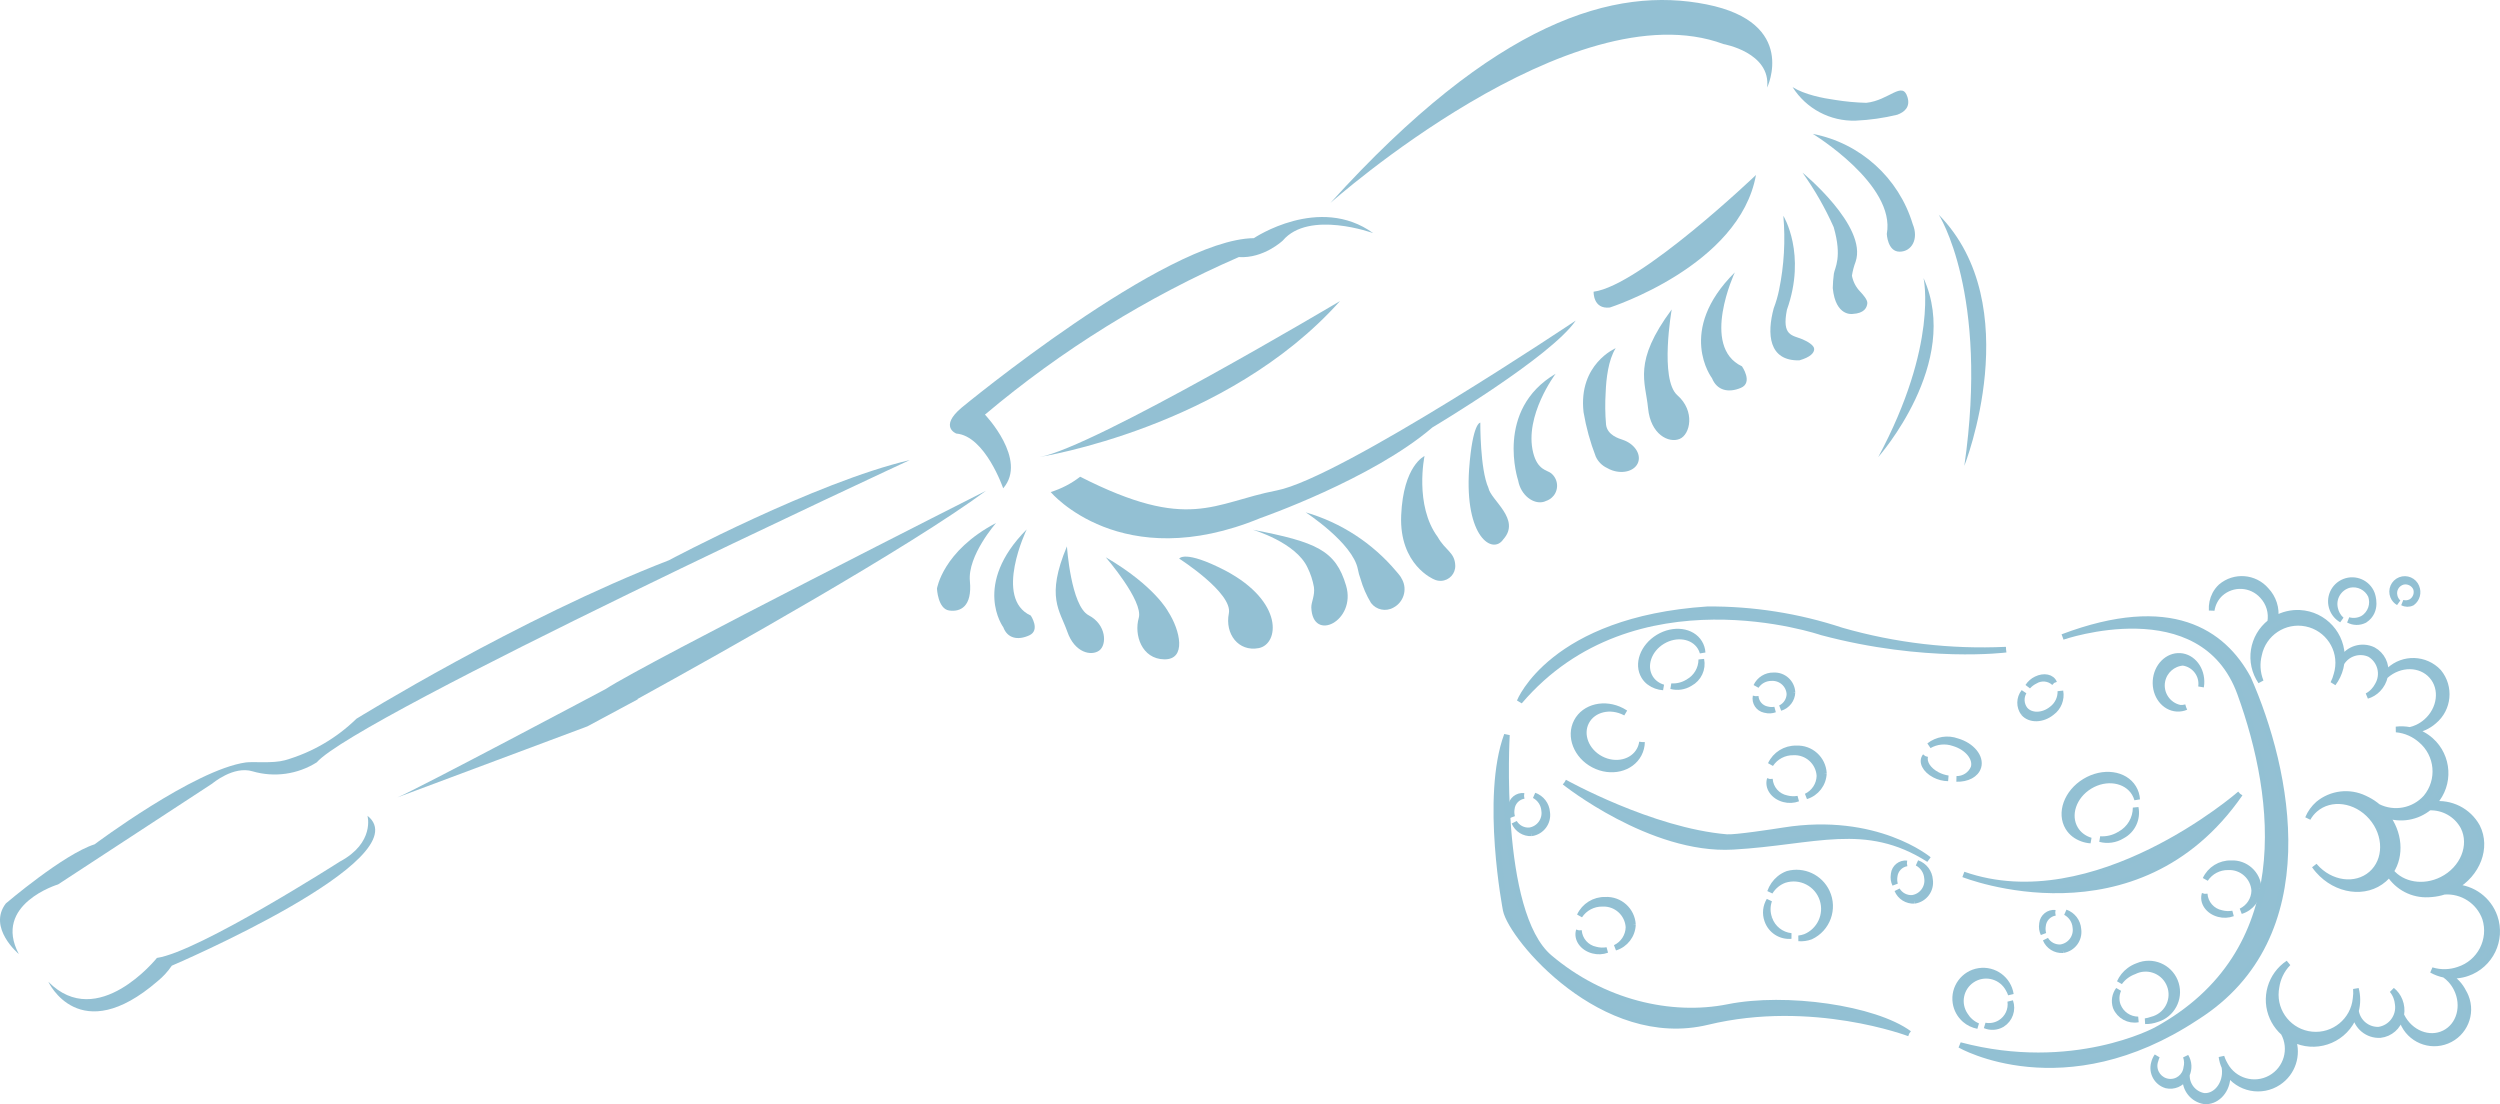 <?xml version="1.0" encoding="UTF-8"?>
<svg id="_レイヤー_1" data-name="レイヤー 1" xmlns="http://www.w3.org/2000/svg" viewBox="0 0 440.629 194.611">
  <defs>
    <style>
      .cls-1 {
        stroke: #92c0d3;
      }

      .cls-1, .cls-2 {
        fill: #93c0d3;
      }

      .cls-2 {
        stroke-width: 0px;
      }
    </style>
  </defs>
  <g id="_グループ_13" data-name="グループ 13">
    <path id="_パス_56" data-name="パス 56" class="cls-2" d="m160.362,81.083s-97.399,45.155-104.536,53.282c-3.365,2.121-7.477,2.699-11.297,1.587-3.37-1.042-7.113,2.15-7.113,2.15l-27.178,17.776s-11.585,3.492-6.919,12.276c0,0-5.551-4.625-2.296-8.914,0,0,10.199-8.702,15.649-10.428,0,0,17.582-13.168,26.657-14.431,1.319-.184,4.72.214,6.902-.39,4.737-1.36,9.063-3.872,12.591-7.312,0,0,28.532-17.646,55.065-27.928,0,0,25.835-13.77,42.469-17.666"/>
    <path id="_パス_57" data-name="パス 57" class="cls-2" d="m176.813,86.065s-3.16-9.223-8.262-9.65c0,0-3.084-1.175.925-4.557,0,0,35.946-29.708,51.52-29.883,0,0,11.509-7.763,21.036-.882,0,0-11.318-4.139-15.937,1.306,0,0-3.375,3.2-7.751,2.91-16.179,7.043-31.251,16.396-44.744,27.768,0,0,7.603,7.95,3.21,12.989"/>
    <path id="_パス_58" data-name="パス 58" class="cls-2" d="m236.177,53.063s-43.661,25.962-52.945,27.481c0,0,33.02-5.155,52.945-27.481"/>
    <path id="_パス_59" data-name="パス 59" class="cls-2" d="m319.512,23.597s14.664,8.929,13.04,17.637c0,0,.128,3.14,2.27,3.126s3.387-2.259,2.296-4.865c-2.463-8.158-9.243-14.28-17.61-15.899"/>
    <path id="_パス_60" data-name="パス 60" class="cls-2" d="m234.478,35.777S277.074-2.15,303.769,7.768c0,0,8.389,1.477,7.69,7.665,0,0,5.516-11.419-10.666-14.656s-37.104,2.742-66.314,35"/>
    <path id="_パス_61" data-name="パス 61" class="cls-2" d="m334.407,20.217c1.235-.45,2.335-1.344,1.783-3.119-.904-2.91-3.208.591-7.256,1.025-1.828-.049-3.651-.218-5.457-.508-2.238-.309-5.457-.95-7.533-2.264,2.397,3.81,6.637,6.06,11.136,5.911,2.47-.11,4.924-.459,7.327-1.043"/>
    <path id="_パス_62" data-name="パス 62" class="cls-2" d="m190.38,84.025c-1.557,1.203-3.316,2.117-5.196,2.7,0,0,12.389,14.741,36.994,4.575,0,0,19.665-6.844,30.298-15.976,0,0,20.916-12.439,25.243-18.819,0,0-41.453,27.765-52.69,29.938s-15.404,7.361-34.649-2.419"/>
    <path id="_パス_63" data-name="パス 63" class="cls-2" d="m309.488,30.847s-20.418,19.503-28.611,20.567c0,0-.133,3.129,2.859,2.786,0,0,22.879-7.336,25.754-23.35"/>
    <path id="_パス_64" data-name="パス 64" class="cls-2" d="m317.688,30.425s11.497,9.418,9.368,15.703c-.303.796-.521,1.622-.649,2.464.198,1.054.701,2.027,1.447,2.798.592.634,1.322,1.476,1.264,2.079-.078.802-.592,1.759-2.571,1.86,0,0-3.014.549-3.519-4.543.015-.85.08-1.699.194-2.542.146-1.046,1.509-2.851-.032-8.21-1.506-3.382-3.35-6.603-5.504-9.614"/>
    <path id="_パス_65" data-name="パス 65" class="cls-2" d="m314.325,38.045s4.129,6.715.622,16.561c-.922,4.644.946,4.447,2.741,5.195.853.359,2.066,1.05,2.067,1.717s-.638,1.428-2.612,1.995c-5.43.129-5.743-4.661-4.52-9.181.407-1.058.724-2.149.948-3.26.877-4.284,1.13-8.673.749-13.029"/>
    <path id="_パス_66" data-name="パス 66" class="cls-2" d="m175.561,92.175s-5.05,5.741-4.616,10.253-1.695,5.466-3.668,5.173-2.135-3.852-2.135-3.852c0,0,1.014-6.644,10.417-11.571"/>
    <path id="_パス_67" data-name="パス 67" class="cls-2" d="m173.765,86.51s-60.054,30.355-66.987,34.919c0,0-33.669,17.896-36.751,19.123l33.492-12.524,8.927-4.791-.097-.031c15.638-8.609,47.831-26.676,61.418-36.695"/>
    <path id="_パス_68" data-name="パス 68" class="cls-2" d="m305.763,48.014s-6.116,13.073,1.266,16.554c0,0,1.995,2.862-.192,3.791s-4.22.476-5.095-1.704c0,0-6.372-8.325,4.02-18.64"/>
    <path id="_パス_69" data-name="パス 69" class="cls-2" d="m180.959,93.309s-5.882,12.181.719,15.188c0,0,1.734,2.58-.272,3.49s-3.836.547-4.572-1.435c0,0-5.56-7.489,4.126-17.243"/>
    <path id="_パス_70" data-name="パス 70" class="cls-2" d="m294.641,54.547s-2.166,12.337,1,15.118c3.166,2.781,2.283,6.918.397,7.699s-5.116-.739-5.564-5.428-2.713-8.107,4.166-17.39"/>
    <path id="_パス_71" data-name="パス 71" class="cls-2" d="m188.05,96.296s.693,10.512,3.833,12.151,3.245,5.197,1.859,6.211-4.327.417-5.628-3.324-3.834-6.084-.064-15.037"/>
    <path id="_パス_72" data-name="パス 72" class="cls-2" d="m194.892,98.22s6.672,7.702,5.814,10.694.528,7.231,4.495,7.296,2.829-5.103.672-8.435c0,0-2.317-4.487-10.981-9.556"/>
    <path id="_パス_73" data-name="パス 73" class="cls-2" d="m286.014,77.519c-.683-.23-2.709-.815-2.944-2.661-.166-1.902-.188-3.814-.066-5.719.086-2.339.456-5.684,1.762-7.768,0,0-6.607,2.788-5.664,11.265.453,2.674,1.174,5.296,2.151,7.826.4.888,1.105,1.604,1.988,2.017.302.178.622.325.954.437,2.01.677,4.045.017,4.546-1.473s-.717-3.247-2.728-3.925"/>
    <path id="_パス_74" data-name="パス 74" class="cls-2" d="m207.836,98.457s9.468,6.049,8.751,9.655,1.679,6.802,5.262,6.12,4.526-8.166-5.884-13.67c-7.223-3.737-8.129-2.104-8.129-2.104"/>
    <path id="_パス_75" data-name="パス 75" class="cls-2" d="m260.908,74.488s-.063,8.201,1.43,11.504c.401,2.167,5.796,5.546,2.624,9.062-1.858,2.769-6.835-.357-6.029-12.356.609-8.281,1.974-8.209,1.974-8.209"/>
    <path id="_パス_76" data-name="パス 76" class="cls-2" d="m220.803,93.369s7.609,2.207,9.657,6.684c.536,1.082.914,2.235,1.122,3.424.204,1.501-.494,2.669-.462,3.599.215,6.245,7.968,2.358,6.13-3.857s-5.188-7.68-16.447-9.85"/>
    <path id="_パス_77" data-name="パス 77" class="cls-2" d="m273.831,87.366c.968-1.227.757-3.007-.47-3.975-.676-.534-2.369-.531-3.135-3.597-1.63-6.522,3.955-13.917,3.955-13.917-10.79,6.365-6.603,18.808-6.603,18.808.457,2.614,2.724,4.295,4.567,3.748.096-.029.189-.067.277-.114.555-.166,1.046-.5,1.405-.955"/>
    <path id="_パス_78" data-name="パス 78" class="cls-2" d="m247.137,102.153c-.169-.361-.389-.696-.653-.995-.115-.146-.244-.297-.39-.458-4.179-4.967-9.735-8.586-15.967-10.401,0,0,8.317,5.405,9.203,10.049.105.567.259,1.124.46,1.664.424,1.497,1.047,2.93,1.854,4.26.924,1.227,2.615,1.577,3.95.817,1.788-.941,2.478-3.15,1.544-4.941"/>
    <path id="_パス_79" data-name="パス 79" class="cls-2" d="m253.41,94.661c1.329,2.377,2.998,2.664,3.08,5,.061,1.438-1.055,2.653-2.493,2.715-.438.019-.873-.073-1.266-.267,0,0-6.146-2.491-5.77-11.286s4.115-10.444,4.115-10.444c0,0-1.83,8.666,2.335,14.284"/>
    <path id="_パス_80" data-name="パス 80" class="cls-2" d="m64.767,143.773s1.365,4.76-4.889,8.097c0,0-24.812,15.873-32.219,16.966,0,0-10.427,13.033-19.142,4.2,0,0,5.453,11.83,19.282-.119.954-.781,1.79-1.696,2.483-2.715,0,0,44.055-18.81,34.485-26.427"/>
    <path id="_パス_81" data-name="パス 81" class="cls-2" d="m341.704,37.835s8.91,13.775,4.512,44.276c0,0,11.183-28.267-4.512-44.276"/>
    <path id="_パス_82" data-name="パス 82" class="cls-2" d="m339.027,49.015s2.669,11.693-7.986,31.549c0,0,14.76-16.621,7.986-31.549"/>
  </g>
  <g id="_グループ_16" data-name="グループ 16">
    <path id="_パス_118" data-name="パス 118" class="cls-1" d="m289.406,130.789c-.062.471-.207.927-.428,1.347-1.179,2.249-4.233,2.972-6.821,1.615s-3.731-4.281-2.552-6.529,4.233-2.972,6.822-1.615l.088.047c-.207-.137-.42-.264-.64-.379-3.031-1.589-6.608-.743-7.989,1.891s-.043,6.057,2.988,7.646,6.608.743,7.989-1.891c.345-.659.531-1.389.543-2.132"/>
    <path id="_パス_119" data-name="パス 119" class="cls-1" d="m385.302,124.631c-.342.101-.7.142-1.056.119-2.173-.448-3.572-2.574-3.123-4.747.362-1.753,1.839-3.055,3.623-3.194,2.035.282,3.463,2.151,3.2,4.189,0,.025-.002.05-.006.075.031-.184.052-.369.064-.555.163-2.568-1.514-4.764-3.745-4.906s-4.172,1.825-4.335,4.393,1.514,4.764,3.745,4.906c.558.035,1.116-.061,1.63-.28"/>
    <path id="_パス_120" data-name="パス 120" class="cls-1" d="m365.627,147.098c.839.614,1.835.977,2.872,1.045-.597-.172-1.156-.457-1.647-.838-.419-.327-.775-.727-1.051-1.181-1.474-2.425-.342-5.806,2.528-7.552s6.393-1.194,7.868,1.231c.211.347.373.722.481,1.113-.043-.731-.264-1.441-.643-2.068-1.557-2.561-5.4-3.067-8.584-1.132s-4.5,5.581-2.946,8.142c.292.48.673.901,1.122,1.24"/>
    <path id="_パス_121" data-name="パス 121" class="cls-1" d="m373.654,147.007l-.084.05c-1.035.625-2.237.917-3.443.836,1.322.355,2.732.153,3.9-.561l.076-.045c1.775-.961,2.714-2.969,2.312-4.947,0,1.942-1.056,3.731-2.758,4.668"/>
    <path id="_パス_122" data-name="パス 122" class="cls-1" d="m313.628,154.829c-.763.63-1.339,1.457-1.664,2.391.312-.513.713-.966,1.184-1.339.415-.327.88-.587,1.376-.768,2.804-.893,5.802.656,6.695,3.461.84,2.637-.479,5.479-3.036,6.539-.38.139-.776.232-1.179.275.723.058,1.45-.041,2.131-.29,2.968-1.383,4.253-4.909,2.87-7.877-1.219-2.616-4.144-3.974-6.928-3.217-.525.192-1.014.47-1.448.823"/>
    <path id="_パス_123" data-name="パス 123" class="cls-1" d="m311.864,161.914c-.01-.027-.019-.054-.028-.081-.359-1.017-.361-2.126-.006-3.145-.638,1.057-.771,2.343-.362,3.508.008.024.017.049.026.073.619,1.758,2.353,2.871,4.209,2.7-1.764-.185-3.261-1.376-3.838-3.054"/>
    <path id="_パス_124" data-name="パス 124" class="cls-1" d="m375.294,171.022c-.746.552-1.336,1.288-1.713,2.136.332-.465.737-.873,1.2-1.207.419-.303.878-.546,1.363-.723,2.243-1.121,4.97-.212,6.091,2.031,1.121,2.243.212,4.97-2.031,6.091-.306.153-.628.271-.96.351-.372.137-.758.234-1.151.289.706.017,1.409-.1,2.072-.344,2.651-.798,4.153-3.594,3.356-6.245-.798-2.651-3.594-4.153-6.245-3.356-.187.056-.37.123-.548.201-.513.187-.997.448-1.435.774"/>
    <path id="_パス_125" data-name="パス 125" class="cls-1" d="m373.278,177.212l-.024-.068c-.302-.889-.255-1.859.131-2.714-.651.873-.837,2.008-.5,3.044.007.021.014.041.022.062.646,1.557,2.292,2.451,3.95,2.145-1.587-.007-3.006-.987-3.576-2.468"/>
    <path id="_パス_126" data-name="パス 126" class="cls-1" d="m290.718,120.272c.711.521,1.556.828,2.435.886-.508-.146-.983-.387-1.4-.711-.355-.277-.657-.616-.891-1-1.25-2.056-.291-4.923,2.144-6.4s5.421-1.013,6.672,1.044c.179.294.316.612.408.944-.037-.62-.224-1.222-.546-1.754-1.32-2.171-4.579-2.6-7.279-.96-2.7,1.64-3.818,4.732-2.5,6.9.248.407.571.764.952,1.051"/>
    <path id="_パス_127" data-name="パス 127" class="cls-1" d="m297.525,120.194l-.071.042c-.878.53-1.897.777-2.92.709,1.119.3,2.311.128,3.3-.476l.065-.038c1.507-.815,2.304-2.521,1.961-4.2,0,1.647-.896,3.164-2.339,3.958"/>
    <path id="_パス_128" data-name="パス 128" class="cls-1" d="m346.293,179.72c.658.571,1.457.957,2.314,1.118-.493-.204-.948-.49-1.345-.846-.355-.318-.661-.687-.908-1.094-1.364-2.045-.813-4.809,1.232-6.173,2.045-1.364,4.809-.813,6.173,1.232.07.104.135.211.195.321.19.312.345.645.46.992-.406-2.693-2.919-4.546-5.611-4.14-2.693.406-4.546,2.919-4.14,5.611.174,1.155.753,2.211,1.633,2.979"/>
    <path id="_パス_129" data-name="パス 129" class="cls-1" d="m352.528,180.261l-.062.036c-.788.461-1.716.621-2.613.451.969.411,2.075.344,2.988-.181l.055-.033c1.363-.859,1.95-2.545,1.417-4.065.221,1.508-.482,3.001-1.785,3.791"/>
    <path id="_パス_130" data-name="パス 130" class="cls-1" d="m418.053,104.621c-.759-1.924-2.933-2.868-4.857-2.109-1.924.759-2.868,2.933-2.109,4.857.312.792.886,1.454,1.625,1.877-.305-.271-.561-.591-.759-.947-.177-.319-.306-.662-.383-1.018-.456-1.859.681-3.736,2.54-4.193,1.524-.304,3.06.46,3.737,1.859.566,1.511-.022,3.211-1.4,4.051l-.058.031c-.761.395-1.645.484-2.469.248.876.475,1.93.492,2.821.046l.053-.028c2.411-1.6,1.328-4.491,1.256-4.673"/>
    <path id="_パス_131" data-name="パス 131" class="cls-1" d="m425.919,103.457c-.455-1.144-1.751-1.702-2.895-1.247-1.144.455-1.702,1.751-1.247,2.895.185.466.522.856.956,1.106-.181-.161-.334-.352-.452-.564-.105-.19-.182-.394-.228-.606-.273-1.108.404-2.227,1.512-2.5.907-.181,1.822.274,2.225,1.107.339.9-.01,1.913-.831,2.413l-.035.018c-.453.235-.98.288-1.471.148.522.283,1.149.293,1.68.027l.031-.017c.859-.645,1.168-1.794.748-2.783"/>
    <path id="_パス_132" data-name="パス 132" class="cls-1" d="m353.574,114.501s-14.223,1.829-32.508-3.048c0,0-33.119-11.379-53.234,12.191,0,0,5.689-14.426,33.119-16.254,8.029-.053,16.012,1.206,23.635,3.728,9.413,2.702,19.205,3.845,28.987,3.386"/>
    <path id="_パス_133" data-name="パス 133" class="cls-1" d="m363.53,112.266s24.585-8.533,31.29,9.956,10.159,45.716-14.832,59.329c0,0-14.629,7.924-34.541,2.642,0,0,18.286,10.565,41.652-4.876,22.553-14.223,16.254-43.684,9.143-59.761-4.419-8.153-13.613-14.5-32.712-7.289"/>
    <path id="_パス_134" data-name="パス 134" class="cls-1" d="m336.507,182.16s-17.067-6.5-35.557-2.032-34.541-14.832-35.557-19.708c0,0-3.861-19.912.2-30.884,0,0-1.829,31.29,7.518,39.214,9.347,7.924,21.334,10.769,31.493,8.737s25.8.2,31.9,4.673"/>
    <path id="_パス_135" data-name="パス 135" class="cls-1" d="m275.755,137.867s15.239,12.19,29.665,11.378c14.426-.812,23.366-4.876,34.541,2.235,0,0-9.221-7.739-25.588-5.133-1.814.289-8.562,1.321-10.042,1.2-13.279-1.123-28.576-9.676-28.576-9.676"/>
    <path id="_パス_136" data-name="パス 136" class="cls-1" d="m394.82,139.899s-25.6,22.35-48.764,14.223c0,0,30.477,12.191,48.764-14.223"/>
    <path id="_パス_137" data-name="パス 137" class="cls-1" d="m278.28,163.977c-.472,1.5.638,3.1,2.488,3.58.818.219,1.683.18,2.478-.113-.665.117-1.347.089-2-.082-1.64-.327-2.856-1.716-2.963-3.385"/>
    <path id="_パス_138" data-name="パス 138" class="cls-1" d="m287.802,162.957c-.141-2.543-2.31-4.494-4.854-4.366-1.937-.05-3.718,1.055-4.536,2.811.887-1.346,2.403-2.145,4.015-2.115,2.411-.12,4.466,1.73,4.6,4.14-.035,1.553-.945,2.952-2.351,3.612,1.809-.55,3.066-2.191,3.125-4.081"/>
    <path id="_パス_139" data-name="パス 139" class="cls-1" d="m339.335,133.264c-.772.961-.045,2.44,1.63,3.31.741.388,1.563.597,2.4.609-.665-.101-1.31-.31-1.907-.62-1.618-.84-2.447-2.2-2.126-3.3"/>
    <path id="_パス_140" data-name="パス 140" class="cls-1" d="m348.696,135.177c.512-1.761-1.16-3.8-3.734-4.544-1.676-.612-3.549-.315-4.953.786,1.305-.755,2.873-.909,4.3-.424,2.441.709,4.026,2.638,3.54,4.308-.503,1.221-1.704,2.008-3.025,1.981,1.887.052,3.471-.747,3.867-2.108"/>
    <path id="_パス_141" data-name="パス 141" class="cls-1" d="m388.571,157.54c-.472,1.5.638,3.1,2.489,3.58.818.219,1.683.18,2.478-.113-.665.117-1.347.089-2-.082-1.64-.327-2.856-1.716-2.963-3.385"/>
    <path id="_パス_142" data-name="パス 142" class="cls-1" d="m398.093,156.519c-.141-2.543-2.31-4.494-4.854-4.366-1.937-.05-3.718,1.055-4.536,2.811.887-1.346,2.403-2.145,4.015-2.115,2.411-.12,4.466,1.73,4.6,4.14-.035,1.553-.945,2.952-2.351,3.612,1.809-.55,3.066-2.191,3.125-4.081"/>
    <path id="_パス_143" data-name="パス 143" class="cls-1" d="m311.937,137.299c-.472,1.5.638,3.1,2.488,3.58.818.219,1.683.18,2.478-.113-.665.117-1.347.089-2-.082-1.64-.327-2.856-1.716-2.963-3.385"/>
    <path id="_パス_144" data-name="パス 144" class="cls-1" d="m321.459,136.279c-.141-2.543-2.31-4.494-4.854-4.366-1.937-.05-3.718,1.055-4.536,2.811.888-1.346,2.403-2.144,4.015-2.115,2.411-.12,4.466,1.73,4.6,4.14-.035,1.553-.945,2.952-2.351,3.612,1.809-.55,3.066-2.191,3.125-4.081"/>
    <path id="_パス_145" data-name="パス 145" class="cls-1" d="m309.433,122.705c-.23,1.106.481,2.189,1.588,2.419.037.008.075.014.112.02.557.149,1.147.122,1.688-.077-.454.08-.919.061-1.365-.056-1.117-.223-1.945-1.169-2.018-2.306"/>
    <path id="_パス_146" data-name="パス 146" class="cls-1" d="m315.921,122.011c-.096-1.733-1.574-3.062-3.307-2.975-1.319-.034-2.533.718-3.09,1.915.604-.917,1.637-1.461,2.735-1.441,1.643-.082,3.044,1.178,3.135,2.82-.023,1.057-.643,2.011-1.6,2.461,1.233-.373,2.09-1.492,2.129-2.78"/>
    <path id="_パス_147" data-name="パス 147" class="cls-1" d="m268.613,140.278c-1.157-.127-2.198.708-2.326,1.865-.004.038-.007.076-.009.114-.098.586-.013,1.188.245,1.724-.127-.458-.153-.937-.077-1.406.117-1.169,1.007-2.113,2.167-2.3"/>
    <path id="_パス_148" data-name="パス 148" class="cls-1" d="m269.964,146.865c1.768-.269,2.986-1.916,2.726-3.685-.095-1.357-.986-2.528-2.269-2.982,1.001.53,1.66,1.535,1.747,2.664.246,1.677-.909,3.239-2.585,3.494-1.087.08-2.126-.462-2.682-1.4.507,1.226,1.738,1.994,3.062,1.91"/>
    <path id="_パス_149" data-name="パス 149" class="cls-1" d="m362.242,160.881c-1.157-.127-2.198.708-2.326,1.865-.004.038-.007.076-.009.114-.098.586-.013,1.188.245,1.724-.127-.458-.153-.937-.077-1.406.117-1.169,1.007-2.113,2.167-2.3"/>
    <path id="_パス_150" data-name="パス 150" class="cls-1" d="m363.593,167.466c1.768-.269,2.986-1.916,2.726-3.685-.095-1.357-.986-2.528-2.268-2.982,1.001.529,1.66,1.535,1.747,2.664.246,1.677-.909,3.239-2.585,3.494-1.087.08-2.126-.462-2.682-1.4.507,1.226,1.738,1.994,3.062,1.91"/>
    <path id="_パス_151" data-name="パス 151" class="cls-1" d="m362.056,120.362c-.393-1.037-1.808-1.335-3.169-.664-.601.29-1.111.74-1.475,1.3.359-.399.791-.725,1.272-.962,1.069-.662,2.448-.53,3.372.322"/>
    <path id="_パス_152" data-name="パス 152" class="cls-1" d="m356.654,125.685c1.1,1.289,3.334,1.242,4.986-.1,1.187-.865,1.774-2.334,1.511-3.779.039,1.231-.524,2.405-1.508,3.146-1.566,1.276-3.683,1.32-4.727.1-.691-.9-.77-2.129-.2-3.11-.864,1.093-.889,2.629-.061,3.749"/>
    <path id="_パス_153" data-name="パス 153" class="cls-1" d="m336.095,152.175c-1.157-.127-2.198.708-2.326,1.865-.004.038-.007.076-.009.114-.098.586-.013,1.188.245,1.724-.127-.458-.153-.937-.077-1.406.117-1.169,1.007-2.113,2.167-2.3"/>
    <path id="_パス_154" data-name="パス 154" class="cls-1" d="m337.445,158.764c1.768-.269,2.986-1.916,2.726-3.685-.095-1.357-.986-2.528-2.269-2.982,1.001.53,1.66,1.535,1.747,2.664.246,1.677-.909,3.239-2.585,3.494-1.087.08-2.126-.462-2.682-1.4.507,1.226,1.738,1.994,3.062,1.91"/>
    <path id="_パス_155" data-name="パス 155" class="cls-1" d="m434.869,171.545c4.08-1.415,6.241-5.869,4.826-9.949-1.053-3.036-3.856-5.119-7.066-5.251,4.054-2.285,5.844-6.947,3.991-10.633-1.547-2.818-4.67-4.39-7.855-3.955.1-.107.21-.214.31-.328,2.848-3.2,2.562-8.102-.638-10.95-.925-.823-2.034-1.413-3.233-1.72.743-.065,1.469-.257,2.147-.569.593-.273,1.144-.63,1.635-1.061,2.631-2.172,3.008-6.063.843-8.7-2.334-2.49-6.244-2.62-8.738-.29-.239.213-.463.442-.67.687.263-1.732-.586-3.443-2.125-4.281-2.004-.969-4.416-.234-5.539,1.688.221-4.317-3.099-7.995-7.416-8.216-1.501-.077-2.992.28-4.295,1.028.257-1.837-.339-3.69-1.62-5.032-2.042-2.374-5.62-2.648-8-.613-.409.382-.751.829-1.012,1.323-.457.878-.665,1.864-.6,2.851.087-.594.28-1.168.568-1.695.254-.463.581-.883.967-1.244,2.147-1.934,5.456-1.762,7.391.384,1.172,1.242,1.684,2.968,1.379,4.648-3.218,2.51-3.937,7.086-1.644,10.462-.32-.783-.505-1.615-.547-2.46-.037-.755.037-1.511.221-2.244.776-3.819,4.5-6.286,8.319-5.51,3.819.776,6.286,4.5,5.51,8.319-.042.205-.092.407-.152.607-.14.563-.344,1.108-.606,1.625.621-.828,1.07-1.772,1.32-2.776.068-.277.121-.557.159-.84,1.029-1.704,3.173-2.364,4.982-1.535,1.879,1.125,2.496,3.556,1.383,5.442-.198.38-.447.731-.741,1.043-.325.345-.704.636-1.122.859.737-.219,1.406-.625,1.94-1.179.605-.625,1.024-1.407,1.209-2.257.052-.049.1-.1.153-.15,2.506-2.2,6.13-2.168,8.1.07,1.97,2.238,1.528,5.837-.977,8.037-.464.408-.982.75-1.539,1.016-.428.203-.878.357-1.34.46-.802-.156-1.624-.187-2.435-.089.843.072,1.668.287,2.439.635.69.311,1.33.722,1.9,1.22,3.056,2.553,3.466,7.1.915,10.158-2.136,2.37-5.59,3.024-8.444,1.6-.558-.473-1.168-.882-1.819-1.217-.185-.077-.366-.165-.54-.265-2.678-1.286-5.859-.905-8.158.976-.804.701-1.434,1.578-1.842,2.564.33-.596.762-1.129,1.276-1.576,2.75-2.392,7.193-1.786,9.924,1.353s2.716,7.624-.034,10.016-7.193,1.786-9.924-1.353l-.092-.108c.203.289.42.567.652.834,3.2,3.676,8.4,4.386,11.621,1.585.33-.286.631-.604.9-.948,1.493,2.374,4.156,3.752,6.956,3.6.199-.026.399-.039.6-.04.729-.064,1.449-.21,2.145-.436,3.182-.234,6.129,1.683,7.205,4.686,1.201,3.798-.903,7.85-4.7,9.053-.715.245-1.463.383-2.218.409-.846.03-1.692-.084-2.5-.338.714.398,1.485.682,2.287.841.389.271.746.584,1.065.934.415.458.765.971,1.039,1.524,1.484,2.986.525,6.481-2.143,7.807s-6.034-.019-7.518-3c-.032-.065-.055-.131-.085-.2.151-.857.06-1.738-.263-2.546-.284-.715-.749-1.345-1.348-1.828.302.366.543.778.712,1.221.154.4.251.819.29,1.246.315,2.167-1.179,4.182-3.344,4.511-1.989.081-3.722-1.343-4.028-3.31.336-1.281.336-2.626,0-3.907.047.578.029,1.159-.055,1.733-.384,3.878-3.838,6.711-7.716,6.327s-6.711-3.838-6.327-7.716c.021-.213.052-.426.092-.637.108-.748.325-1.476.646-2.16.359-.766.845-1.466,1.438-2.069-3.164,2.101-4.339,6.185-2.777,9.646.071.177.156.349.253.513.435.801,1.007,1.519,1.689,2.124,1.566,2.839.534,6.41-2.305,7.977s-6.41.534-7.977-2.305c-.025-.046-.05-.093-.075-.14-.042-.072-.08-.145-.118-.218-.02-.035-.037-.072-.058-.106-.164-.321-.3-.656-.407-1,.083.643.263,1.269.533,1.858v.018c.068.413.083.833.045,1.25-.2,2.255-1.858,3.949-3.7,3.784-1.788-.328-3.059-1.925-2.978-3.741.22-.496.323-1.036.3-1.578-.022-.578-.191-1.14-.493-1.633.122.335.19.688.2,1.044.008.322-.028.644-.107.957-.191,1.54-1.593,2.633-3.133,2.442-1.54-.191-2.633-1.593-2.442-3.133.028-.229.085-.454.168-.669.06-.242.145-.476.254-.7-.254.36-.439.765-.544,1.193-.494,1.703.484,3.485,2.186,3.983,1.304.296,2.651-.273,3.347-1.414-.139,2.049,1.302,3.868,3.329,4.2,2.041.183,3.869-1.6,4.083-3.98.034-.386.023-.774-.032-1.157,1.997,2.997,6.046,3.808,9.043,1.81,2.496-1.663,3.535-4.814,2.519-7.635,3.851,1.961,8.563.43,10.524-3.421.157-.309.294-.628.409-.955.31,2.204,2.263,3.8,4.485,3.662,1.741-.192,3.176-1.453,3.59-3.155.099.305.219.602.359.89,1.247,3.07,4.747,4.548,7.817,3.301,3.07-1.247,4.548-4.747,3.301-7.817-.114-.281-.249-.552-.404-.812-.29-.584-.664-1.123-1.109-1.6-.509-.545-1.108-.999-1.771-1.341,1.193.168,2.408.05,3.547-.343m-4.467-16.524c-3.272,1.645-7.027.97-9-1.436,1.85-2.813,1.554-6.861-.886-9.95,2.595.943,5.496.446,7.63-1.306,2.496-.111,4.835,1.215,6.022,3.413,1.638,3.256-.049,7.411-3.766,9.28"/>
  </g>
</svg>